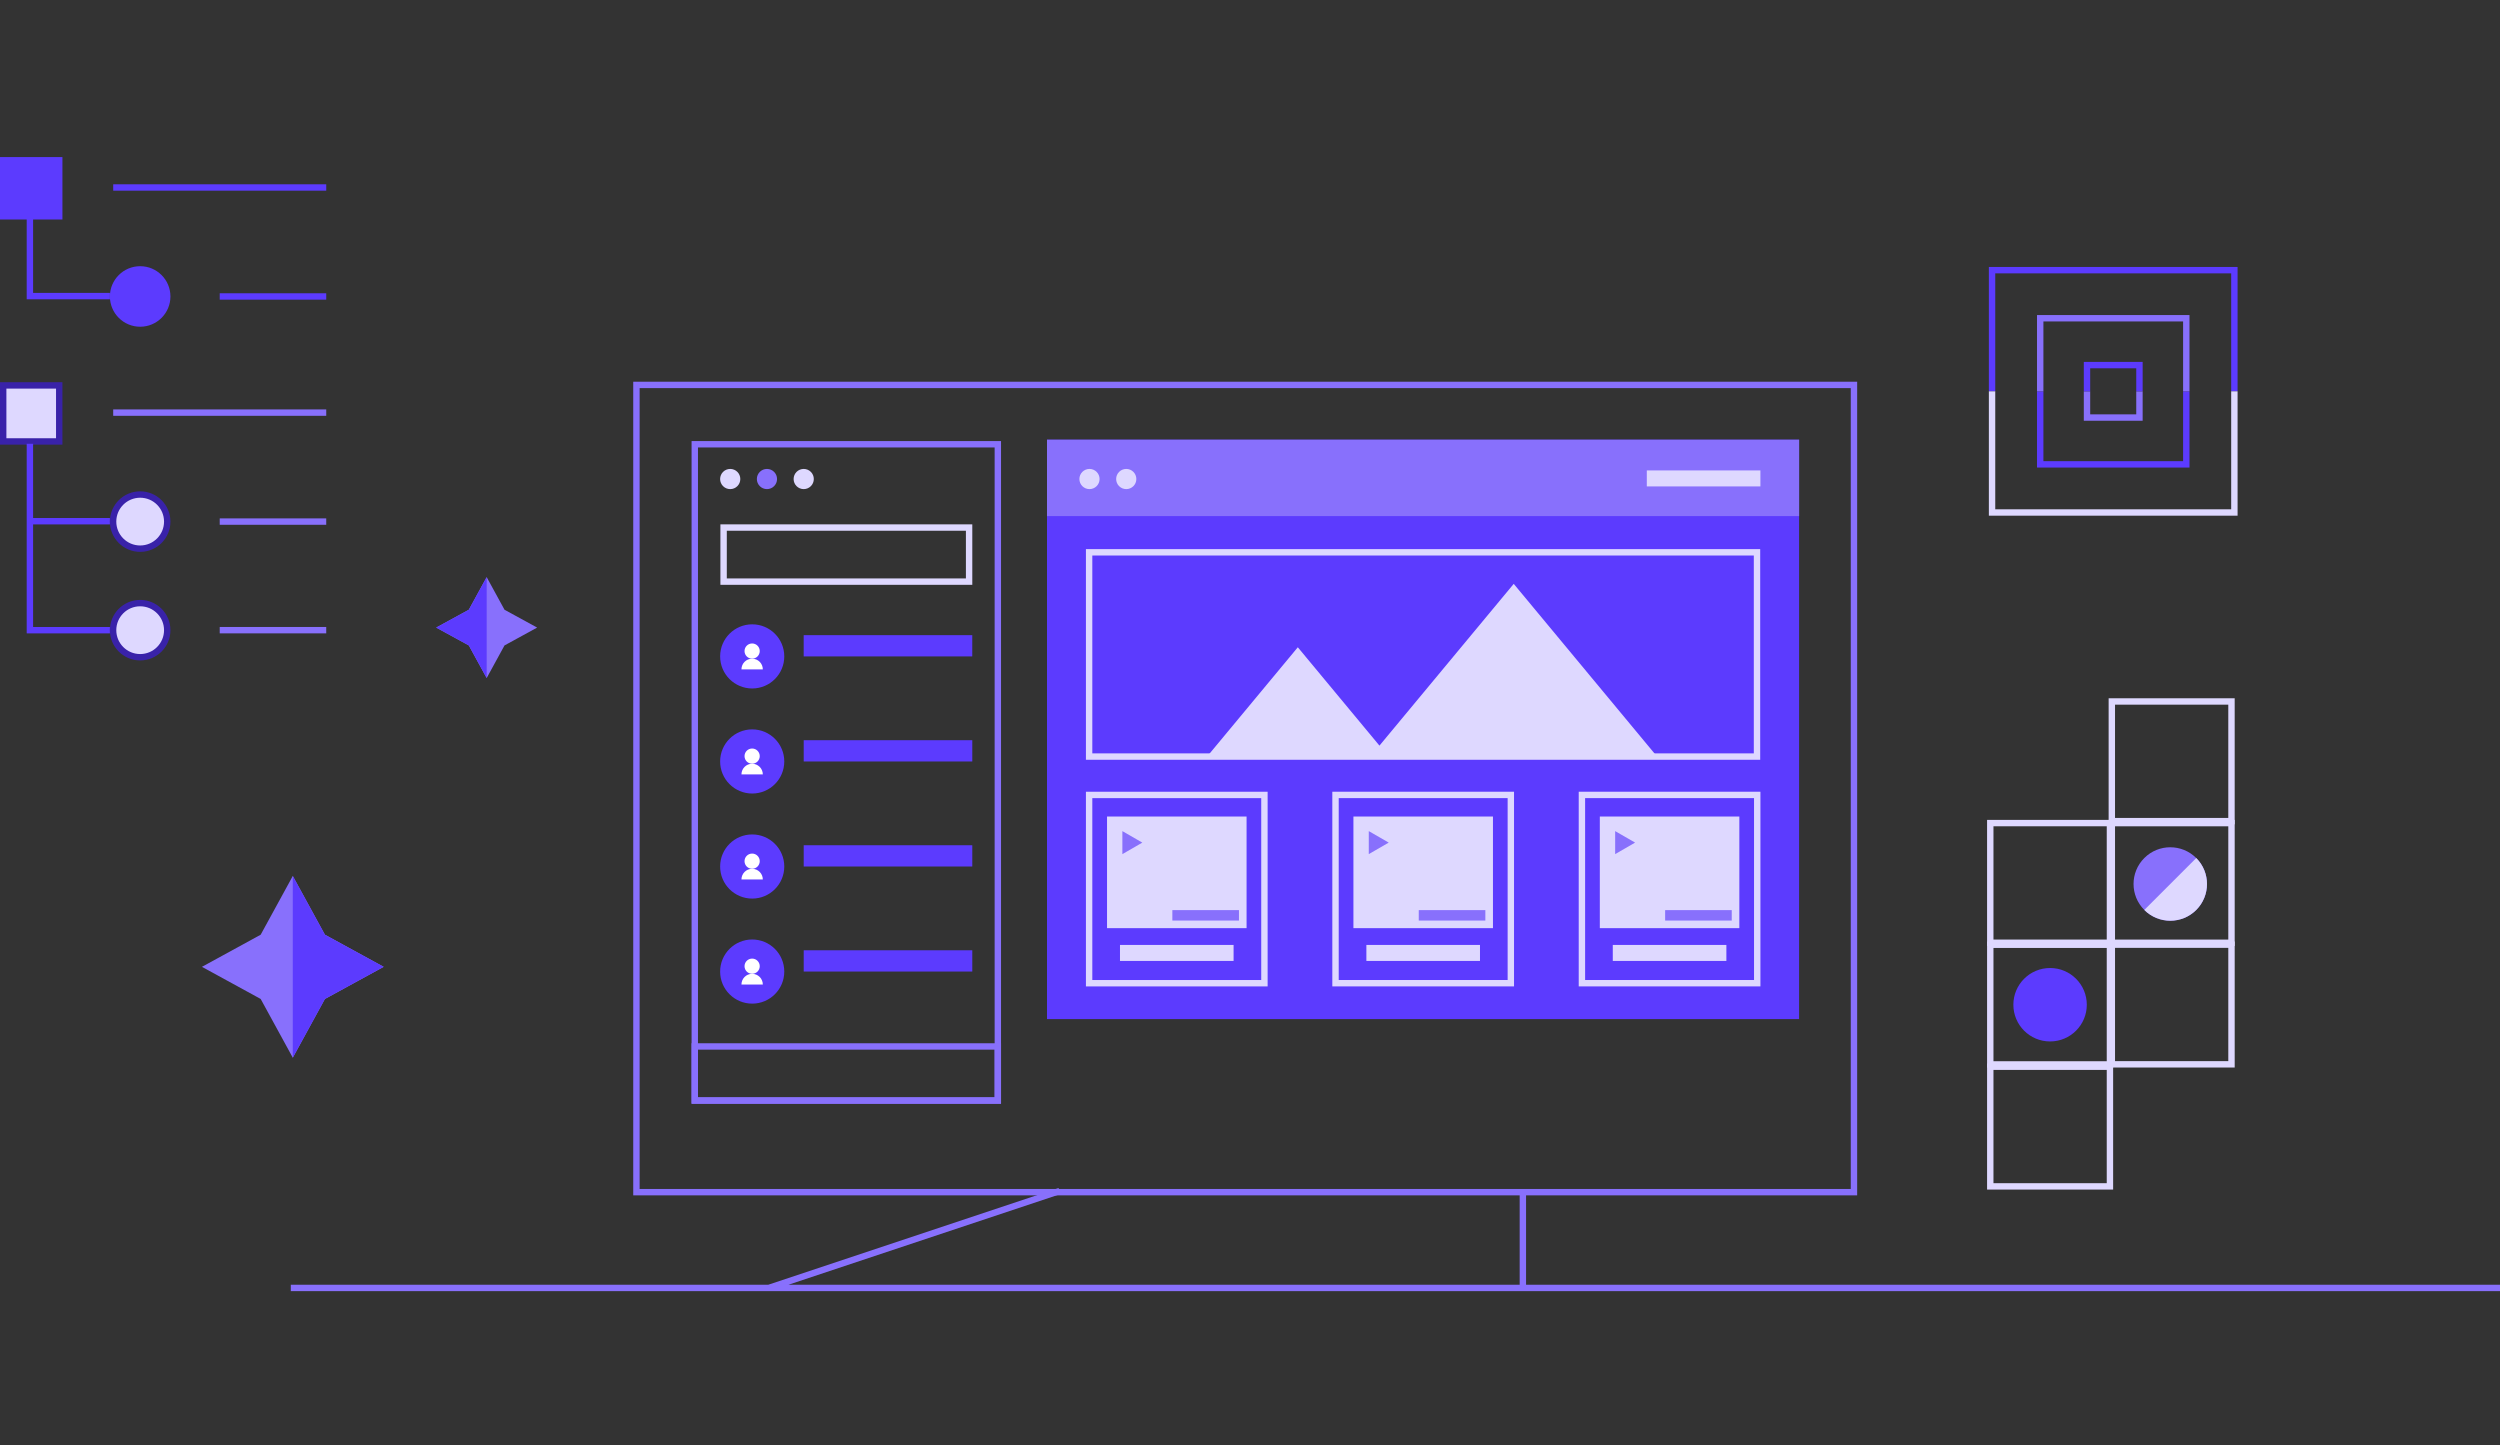 <svg width="391" height="226" viewBox="0 0 391 226" fill="none" xmlns="http://www.w3.org/2000/svg">
<rect x="0" y="0" width="391" height="226" fill="#333333" stroke="none"/>
<path d="M45.793 137.003L50.817 146.189L60.003 151.213L50.817 156.237L45.793 165.423L40.769 156.237L31.583 151.213L40.769 146.189L45.793 137.003Z" fill="#8870FC"/>
<path d="M50.815 146.189L45.791 137.003V165.423L50.815 156.237L60.001 151.213L50.815 146.189Z" fill="#5C3BFE"/>
<rect x="99.538" y="60.201" width="190.421" height="126.253" stroke="#8870FC"/>
<path d="M165.712 186.273L120.238 201.433M120.238 201.433H238.176M120.238 201.433H45.48M238.176 201.433V186.273M238.176 201.433H391" stroke="#8870FC"/>
<rect x="108.663" y="69.483" width="47.398" height="102.641" stroke="#8870FC"/>
<rect x="113.171" y="82.509" width="38.396" height="8.457" stroke="#DED8FF"/>
<rect x="108.663" y="163.665" width="47.398" height="8.457" stroke="#8870FC"/>
<circle cx="114.206" cy="74.919" r="1.579" fill="#DED8FF"/>
<rect x="125.697" y="99.337" width="26.365" height="3.327" fill="#5C3BFE"/>
<circle cx="117.645" cy="102.661" r="5.016" fill="#5C3BFE"/>
<circle cx="117.634" cy="101.827" r="1.19" fill="white"/>
<path d="M117.634 103.019C116.711 103.019 115.963 103.768 115.963 104.691H119.306C119.306 103.768 118.558 103.019 117.634 103.019Z" fill="white"/>
<circle cx="117.645" cy="119.092" r="5.016" fill="#5C3BFE"/>
<circle cx="117.634" cy="118.258" r="1.19" fill="white"/>
<path d="M117.634 119.449C116.711 119.449 115.963 120.198 115.963 121.121H119.306C119.306 120.198 118.558 119.449 117.634 119.449Z" fill="white"/>
<circle cx="117.645" cy="135.523" r="5.016" fill="#5C3BFE"/>
<circle cx="117.634" cy="134.688" r="1.19" fill="white"/>
<path d="M117.634 135.879C116.711 135.879 115.963 136.628 115.963 137.551H119.306C119.306 136.628 118.558 135.879 117.634 135.879Z" fill="white"/>
<circle cx="117.645" cy="151.953" r="5.016" fill="#5C3BFE"/>
<circle cx="117.634" cy="151.114" r="1.19" fill="white"/>
<path d="M117.634 152.306C116.711 152.306 115.963 153.055 115.963 153.978H119.306C119.306 153.055 118.558 152.306 117.634 152.306Z" fill="white"/>
<rect x="125.7" y="115.767" width="26.365" height="3.327" fill="#5C3BFE"/>
<rect x="125.7" y="132.195" width="26.365" height="3.327" fill="#5C3BFE"/>
<rect x="125.7" y="148.623" width="26.365" height="3.327" fill="#5C3BFE"/>
<circle cx="119.952" cy="74.919" r="1.579" fill="#8870FC"/>
<circle cx="125.701" cy="74.919" r="1.579" fill="#DED8FF"/>
<rect x="163.751" y="68.77" width="117.628" height="90.615" fill="#5C3BFE"/>
<rect x="164.251" y="69.27" width="116.628" height="10.947" fill="#8870FC" stroke="#8870FC"/>
<circle cx="170.396" cy="74.919" r="1.579" fill="#DED8FF"/>
<circle cx="176.145" cy="74.919" r="1.579" fill="#DED8FF"/>
<rect x="257.561" y="73.574" width="17.767" height="2.502" fill="#DED8FF"/>
<rect x="170.338" y="86.382" width="104.458" height="31.946" stroke="#DED8FF"/>
<rect x="170.338" y="124.329" width="27.419" height="29.448" stroke="#DED8FF"/>
<rect x="173.14" y="127.704" width="21.823" height="17.459" fill="#DED8FF"/>
<path d="M178.657 131.785L175.54 129.986L175.54 133.585L178.657 131.785Z" fill="#8870FC"/>
<rect x="175.165" y="147.788" width="17.767" height="2.502" fill="#DED8FF"/>
<rect x="183.357" y="142.342" width="10.416" height="1.631" fill="#8870FC"/>
<rect x="208.875" y="124.326" width="27.419" height="29.448" stroke="#DED8FF"/>
<rect x="211.676" y="127.704" width="21.823" height="17.459" fill="#DED8FF"/>
<path d="M217.194 131.783L214.077 129.984L214.077 133.583L217.194 131.783Z" fill="#8870FC"/>
<rect x="213.702" y="147.788" width="17.767" height="2.502" fill="#DED8FF"/>
<rect x="221.894" y="142.343" width="10.416" height="1.631" fill="#8870FC"/>
<rect x="247.412" y="124.326" width="27.419" height="29.448" stroke="#DED8FF"/>
<rect x="250.211" y="127.704" width="21.823" height="17.459" fill="#DED8FF"/>
<path d="M255.728 131.783L252.611 129.984L252.611 133.583L255.728 131.783Z" fill="#8870FC"/>
<rect x="252.239" y="147.788" width="17.767" height="2.502" fill="#DED8FF"/>
<rect x="260.428" y="142.343" width="10.416" height="1.631" fill="#8870FC"/>
<path d="M202.978 101.233L188.885 118.212H259.073L236.747 91.315L215.746 116.615L202.978 101.233Z" fill="#DED8FF"/>
<rect x="0.5" y="60.278" width="8.764" height="8.764" fill="#DED8FF" stroke="#3922A9"/>
<path d="M4.676 69.406V81.518M17.19 98.561H4.676V81.518M4.676 81.518H17.19" stroke="#5C3BFE"/>
<circle cx="21.922" cy="81.578" r="4.234" fill="#DED8FF" stroke="#3922A9"/>
<circle cx="21.922" cy="98.559" r="4.234" fill="#DED8FF" stroke="#3922A9"/>
<path d="M17.706 64.533H51.025" stroke="#8870FC"/>
<path d="M34.364 81.576L51.023 81.576" stroke="#8870FC"/>
<path d="M34.364 98.559L51.023 98.559" stroke="#8870FC"/>
<rect x="-0" y="24.567" width="9.764" height="9.764" fill="#5C3BFE"/>
<path d="M4.676 34.196V46.309H17.19" stroke="#5C3BFE"/>
<circle cx="21.922" cy="46.367" r="4.734" fill="#5C3BFE"/>
<path d="M17.706 29.323H51.025" stroke="#5C3BFE"/>
<path d="M34.364 46.368L51.023 46.368" stroke="#5C3BFE"/>
<path d="M330.291 128.735L330.291 147.45L349.006 147.45L349.006 128.735L330.291 128.735Z" stroke="#DED8FF"/>
<path d="M330.29 109.71L330.29 128.425L349.005 128.425L349.005 109.71L330.29 109.71Z" stroke="#DED8FF"/>
<path d="M330.291 147.746L330.291 166.461L349.006 166.461L349.006 147.746L330.291 147.746Z" stroke="#DED8FF"/>
<circle cx="5.743" cy="5.743" r="5.743" transform="matrix(4.37114e-08 1 1 -4.37114e-08 314.89 151.397)" fill="#5C3BFE"/>
<circle cx="5.743" cy="5.743" r="5.743" transform="matrix(-0.707 0.707 0.707 0.707 339.429 130.135)" fill="#8870FC"/>
<path d="M343.491 142.319C341.248 144.562 337.612 144.562 335.369 142.319L343.491 134.198C345.733 136.44 345.733 140.077 343.491 142.319Z" fill="#DED8FF"/>
<path d="M311.279 147.76L311.279 166.476L329.994 166.476L329.994 147.76L311.279 147.76Z" stroke="#DED8FF"/>
<path d="M311.279 128.731L311.279 147.446L329.994 147.446L329.994 128.731L311.279 128.731Z" stroke="#DED8FF"/>
<path d="M311.279 185.55L311.279 166.835L329.994 166.835L329.994 185.55L311.279 185.55Z" stroke="#DED8FF"/>
<path d="M76.115 90.26L73.323 95.363L68.22 98.154L73.323 100.945L76.115 106.049L78.906 100.945L84.009 98.154L78.906 95.363L76.115 90.26Z" fill="#8870FC"/>
<path d="M73.324 95.363L76.115 90.26V106.049L73.324 100.945L68.221 98.154L73.324 95.363Z" fill="#5C3BFE"/>
<path d="M349.458 61.204V42.254H311.558V61.204" stroke="#5C3BFE"/>
<path d="M349.458 61.204V80.154H311.558V61.204" stroke="#DED8FF"/>
<path d="M341.937 61.202V72.626H319.089V61.202" stroke="#5C3BFE"/>
<path d="M341.937 61.198V49.774H319.089V61.198" stroke="#8870FC"/>
<path d="M334.61 61.204V65.305H326.407V61.204" stroke="#8870FC"/>
<path d="M334.61 61.202V57.101H326.407V61.202" stroke="#5C3BFE"/>
</svg>
